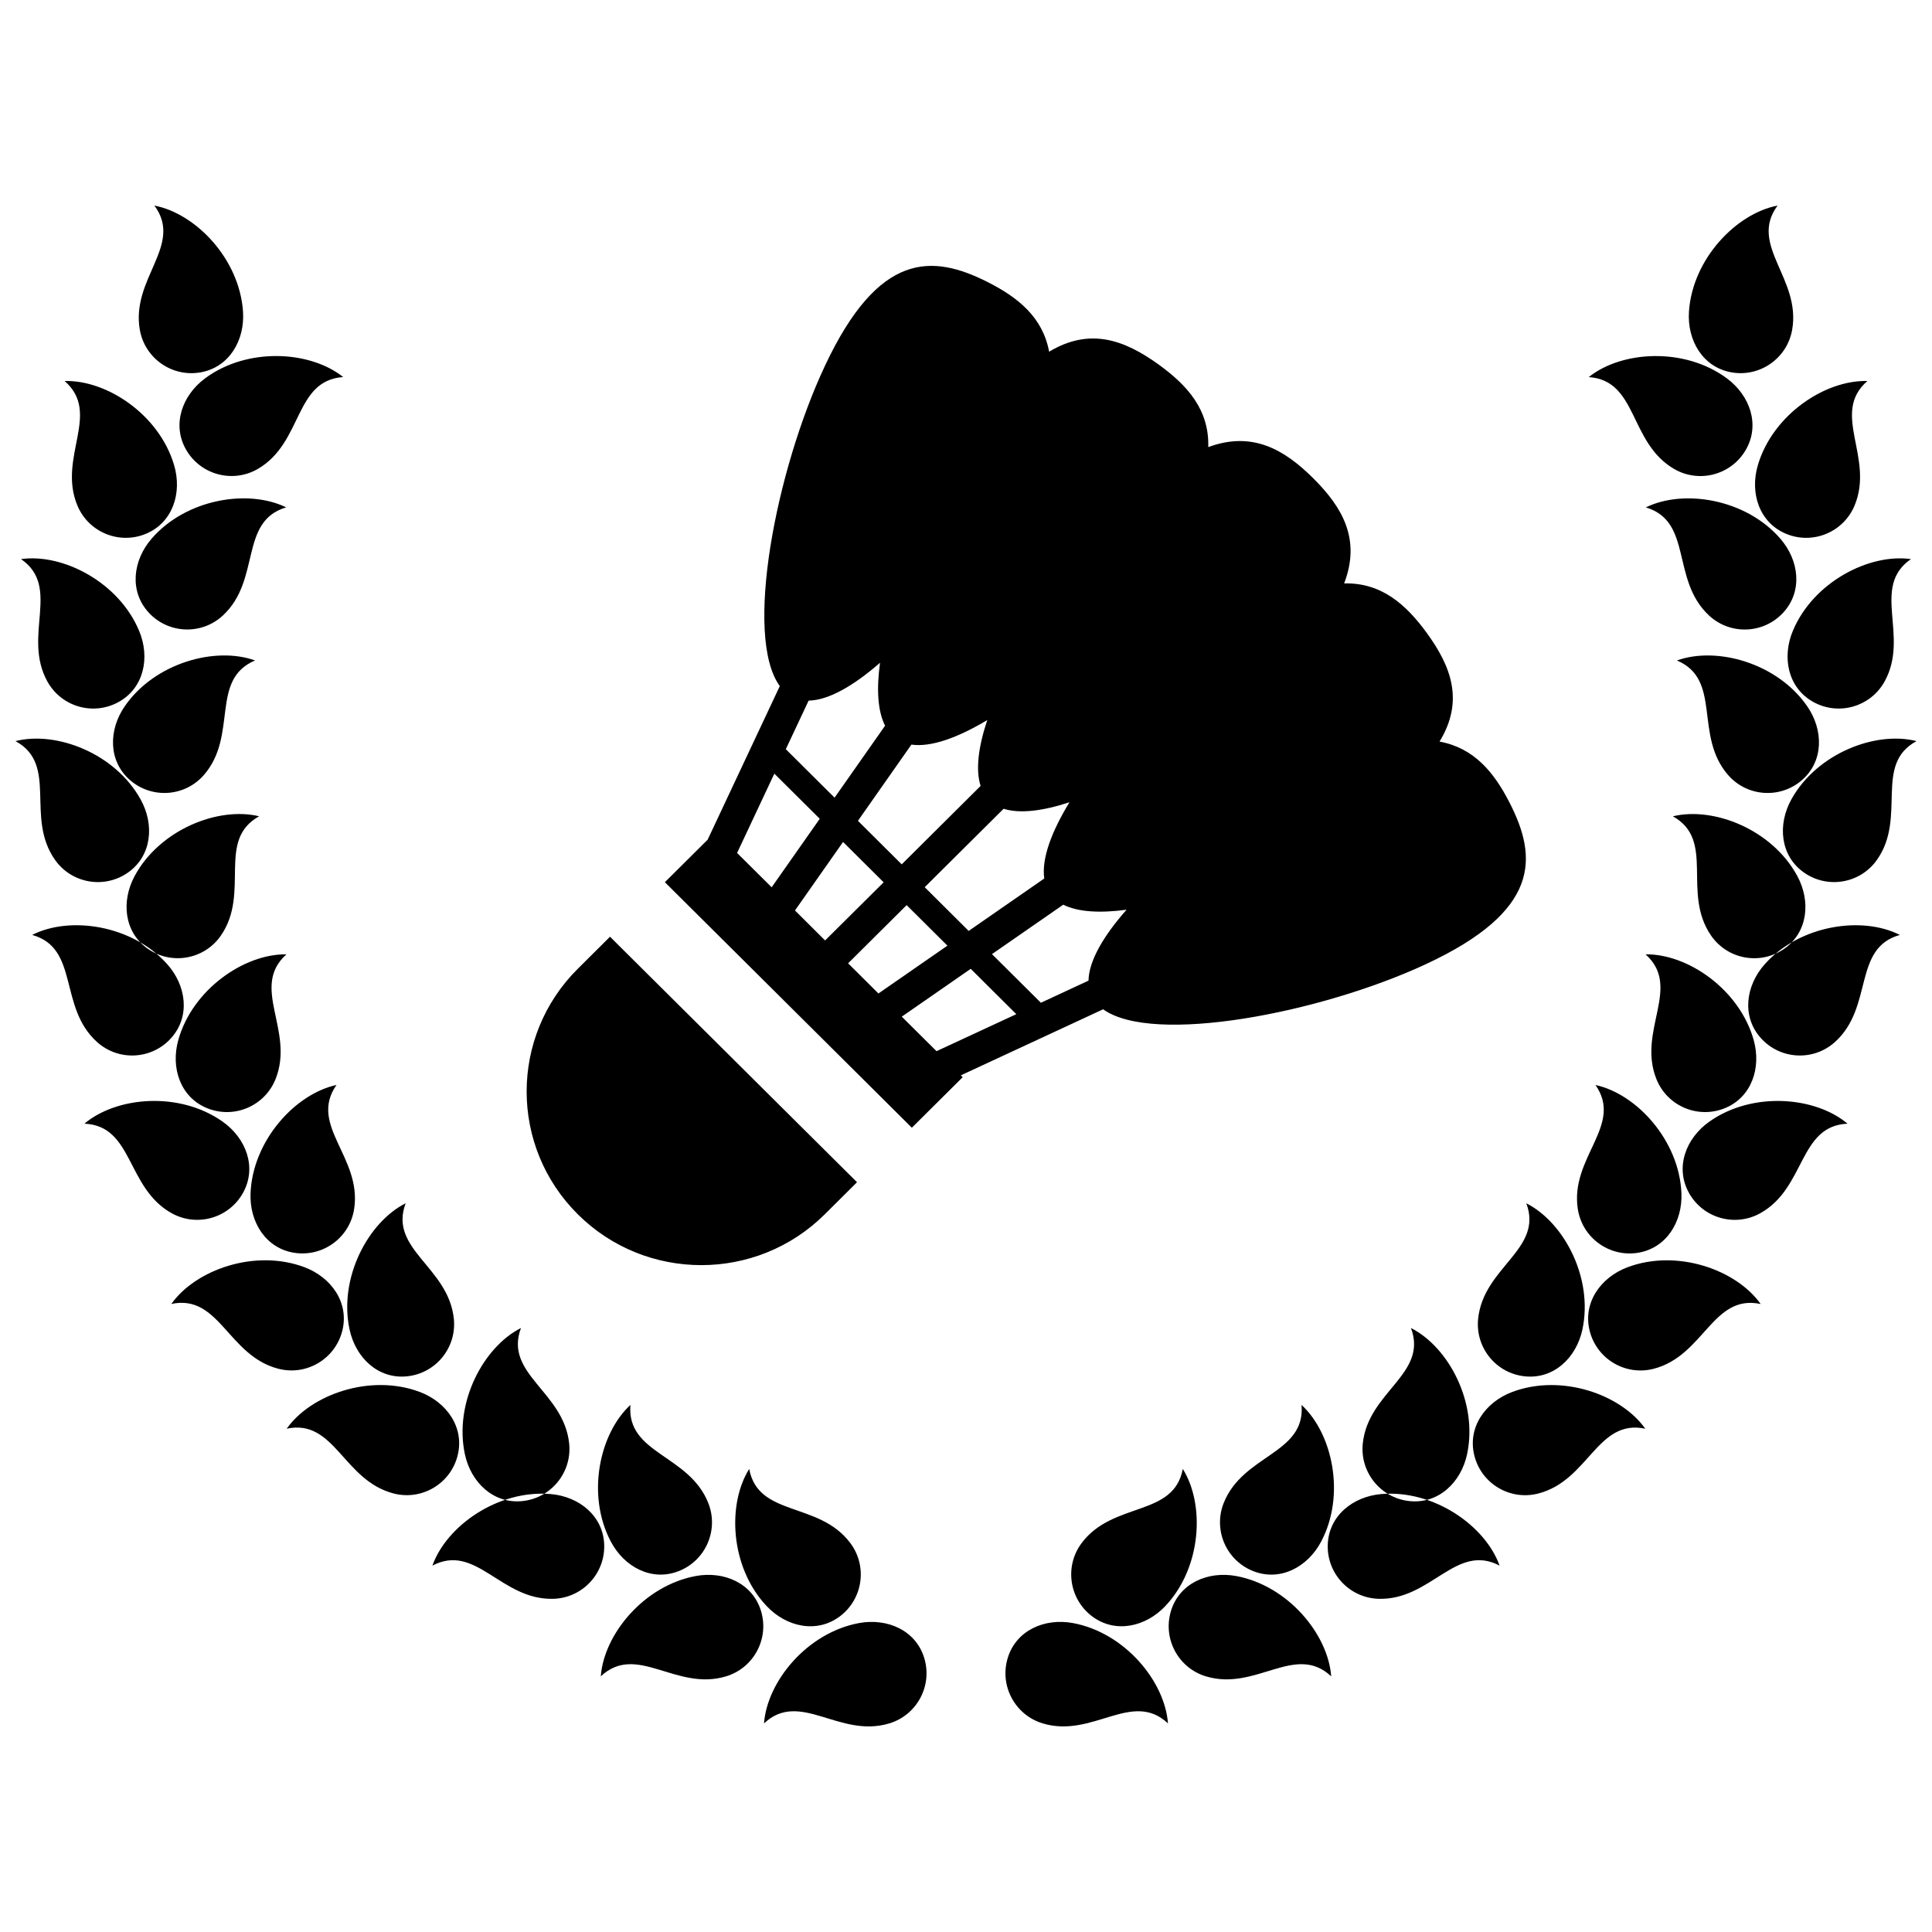 <?xml version="1.0" encoding="UTF-8"?>
<!-- Uploaded to: ICON Repo, www.iconrepo.com, Generator: ICON Repo Mixer Tools -->
<svg width="800px" height="800px" version="1.1" viewBox="144 144 512 512" xmlns="http://www.w3.org/2000/svg">
 <defs>
  <clipPath id="a">
   <path d="m148.09 198h503.81v404h-503.81z"/>
  </clipPath>
 </defs>
 <g clip-path="url(#a)">
  <path d="m305.66 392.24 65.461 65.062-8.543 8.496c-18.07 17.965-47.383 17.965-65.453 0-18.078-17.965-18.078-47.102 0-65.066zm216.08 7.336c-27.844 12.922-72.145 21.434-85.402 11.898l-37.707 17.504 0.492 0.492-13.473 13.387-65.453-65.066 11.336-11.266 19.121-40.703c-9.594-13.176-1.031-57.207 11.969-84.891 14.273-30.383 28.496-29.555 43.066-22.207 8.125 4.098 14.645 9.355 16.344 18.484 10.867-6.551 20.07-3.039 28.957 3.352 7.723 5.562 13.504 12.07 13.211 21.926 11.68-4.309 20.137 0.625 27.805 8.242 7.723 7.68 12.699 16.141 8.207 27.879 9.828-0.23 16.344 5.496 21.906 13.141 6.422 8.828 9.965 17.977 3.375 28.781 9.18 1.688 14.473 8.168 18.594 16.254 7.387 14.477 8.223 28.605-22.348 42.793zm-156.57-44.188 13.387-19.07c-1.98-3.883-2.289-9.723-1.344-16.676-6.988 6.09-13.629 9.93-18.918 10.031l-6.047 12.871zm-16.672 23.754 12.746-18.156-12.035-11.965-9.871 21.02zm29.68-1.324-10.758-10.691-12.742 18.156 7.984 7.945zm25.691-25.539c-1.375-4.309-0.578-10.422 1.77-17.457-7.809 4.68-14.902 7.25-20.105 6.504l-14.172 20.199 11.602 11.539zm-8.793 42.332-10.809-10.742-15.508 15.418 8.035 7.996zm5.633-3.906 20.031-13.891c-0.754-5.219 1.891-12.352 6.676-20.207-7.031 2.309-13.133 3.09-17.453 1.727l-20.906 20.781zm12.625 22.059-12.082-12.016-18.273 12.676 9.211 9.148zm19.129-8.883c0.105-5.254 3.965-11.855 10.09-18.797-6.992 0.941-12.871 0.637-16.773-1.336l-18.898 13.105 12.965 12.887zm-197.52-159.96c-13.047 0.91-10.594 17.336-22.59 24.336-6.629 3.863-15.125 1.617-18.992-5.004-3.863-6.625-1.164-14.426 5.004-19 11.219-8.305 27.867-7.305 36.578-0.332zm-50.023-45.438c7.773 10.516-6.316 19.316-3.856 32.98 1.359 7.547 8.586 12.566 16.125 11.211 7.551-1.359 11.734-8.48 11.211-16.133-0.957-13.941-12.52-25.953-23.48-28.059zm34.914 79.977c-12.535 3.723-6.578 19.227-16.773 28.66-5.629 5.215-14.418 4.875-19.625-0.75-5.215-5.629-4.277-13.828 0.75-19.629 9.164-10.559 25.625-13.199 35.648-8.281zm-58.715-33.484c9.875 8.574-1.965 20.227 3.406 33.035 2.973 7.07 11.113 10.398 18.176 7.438 7.078-2.973 9.613-10.82 7.441-18.184-3.957-13.402-17.863-22.617-29.023-22.289zm50.477 74.055c-12.051 5.066-4.434 19.828-13.539 30.324-5.027 5.801-13.793 6.418-19.59 1.391-5.793-5.023-5.754-13.281-1.395-19.594 7.941-11.492 24.027-15.914 34.523-12.121zm-62.02-26.863c10.75 7.441 0.258 20.312 6.992 32.457 3.727 6.707 12.176 9.129 18.883 5.402 6.715-3.723 8.379-11.809 5.402-18.883-5.394-12.887-20.227-20.531-31.277-18.977zm63.098 68.156c-11.426 6.363-2.242 20.191-10.137 31.617-4.359 6.312-13.012 7.891-19.32 3.527-6.309-4.359-7.168-12.574-3.527-19.32 6.641-12.297 22.141-18.449 32.984-15.824zm-64.578-19.922c11.496 6.223 2.473 20.168 10.504 31.5 4.43 6.258 13.105 7.738 19.367 3.301 6.254-4.43 7.019-12.652 3.293-19.355-6.769-12.227-22.348-18.195-33.164-15.445zm71.812 56.508c-9.742 8.73 2.281 20.191-2.887 33.082-2.863 7.117-10.941 10.574-18.062 7.715-7.125-2.852-9.773-10.672-7.715-18.062 3.758-13.461 17.516-22.895 28.664-22.734zm-67.383-5.144c12.59 3.523 6.879 19.125 17.211 28.395 5.707 5.129 14.496 4.656 19.617-1.059 5.125-5.715 4.051-13.895-1.062-19.613-9.316-10.414-25.82-12.797-35.766-7.723zm80.648 39.762c-7.5 10.707 6.801 19.148 4.68 32.867-1.168 7.586-8.266 12.777-15.844 11.613-7.578-1.168-11.941-8.184-11.609-15.852 0.605-13.957 11.871-26.258 22.773-28.629zm-66.801 10.258c13.062 0.578 11.023 17.07 23.191 23.766 6.723 3.691 15.168 1.246 18.867-5.481 3.699-6.723 0.797-14.449-5.477-18.859-11.43-8.043-28.047-6.621-36.582 0.574zm85.129 21.094c-4.586 12.246 11.383 16.836 12.777 30.652 0.766 7.637-4.797 14.445-12.434 15.211-7.629 0.777-13.609-4.934-15.211-12.43-2.91-13.664 4.902-28.395 14.867-33.434zm-62.098 26.684c12.793-2.715 14.965 13.754 28.418 17.184 7.43 1.891 14.988-2.602 16.883-10.031 1.895-7.43-2.848-14.191-10.02-16.895-13.09-4.91-28.824 0.637-35.281 9.742zm92.66 6.375c-4.574 12.246 11.391 16.836 12.777 30.652 0.766 7.637-4.801 14.438-12.43 15.215-7.637 0.766-13.613-4.934-15.215-12.438-2.906-13.664 4.91-28.395 14.867-33.43zm-62.09 26.68c12.785-2.711 14.953 13.754 28.41 17.184 7.426 1.895 14.992-2.602 16.883-10.031 1.895-7.43-2.84-14.184-10.027-16.895-13.082-4.898-28.812 0.637-35.266 9.742zm91.098-6.301c-1.074 13.039 15.539 13.098 20.641 26.016 2.816 7.133-0.68 15.203-7.82 18.02-7.133 2.82-14.434-1.031-18.016-7.824-6.531-12.348-3.019-28.648 5.195-36.211zm-52.48 42.59c11.562-6.098 18.137 9.16 32.016 8.797 7.664-0.207 13.723-6.59 13.516-14.254-0.203-7.664-6.606-12.883-14.246-13.516-13.926-1.164-27.551 8.445-31.285 18.973zm83.953-25.625c2.414 12.852 18.445 8.508 26.789 19.629 4.609 6.125 3.371 14.828-2.762 19.438-6.133 4.609-14.199 2.82-19.445-2.769-9.574-10.18-10.5-26.836-4.582-36.297zm-39.328 54.961c9.543-8.941 19.922 4.035 33.207 0.004 7.34-2.227 11.48-9.98 9.254-17.32-2.227-7.344-9.777-10.66-17.32-9.262-13.734 2.57-24.324 15.449-25.141 26.578zm43.258 12.469c9.547-8.934 19.914 4.031 33.207 0.004 7.34-2.227 11.488-9.98 9.254-17.32-2.223-7.34-9.785-10.66-17.32-9.262-13.727 2.566-24.316 15.449-25.141 26.578zm255.16-356.45c6.168 4.57 8.867 12.367 4.996 19-3.863 6.621-12.359 8.867-18.988 5.004-12-6.996-9.551-23.422-22.598-24.336 8.719-6.981 25.367-7.981 36.59 0.332zm-10.039-17.727c-0.523 7.656 3.656 14.777 11.215 16.133 7.543 1.359 14.762-3.664 16.121-11.211 2.465-13.664-11.629-22.465-3.856-32.98-10.961 2.113-22.52 14.125-23.48 28.059zm24.211 60.211c5.027 5.793 5.965 13.996 0.746 19.629-5.199 5.629-13.992 5.969-19.625 0.75-10.191-9.438-4.231-24.938-16.766-28.66 10.023-4.922 26.488-2.281 35.645 8.281zm-5.953-19.484c-2.176 7.359 0.359 15.215 7.441 18.184 7.062 2.969 15.203-0.363 18.176-7.438 5.367-12.809-6.469-24.453 3.406-33.035-11.152-0.324-25.062 8.891-29.023 22.289zm13.07 63.891c4.359 6.312 4.398 14.57-1.395 19.594-5.793 5.027-14.559 4.41-19.59-1.391-9.105-10.496-1.484-25.258-13.539-30.324 10.5-3.793 26.582 0.629 34.523 12.121zm-3.781-20.012c-2.977 7.074-1.316 15.16 5.402 18.883 6.699 3.723 15.156 1.305 18.883-5.402 6.731-12.141-3.762-25.02 6.992-32.457-11.047-1.551-25.879 6.094-31.277 18.977zm1.164 65.012c3.641 6.746 2.781 14.965-3.527 19.32-6.309 4.363-14.965 2.785-19.32-3.527-7.891-11.43 1.289-25.262-10.137-31.617 10.844-2.629 26.344 3.523 32.984 15.824zm-1.574-20.309c-3.719 6.707-2.953 14.93 3.293 19.355 6.266 4.438 14.938 2.957 19.367-3.301 8.035-11.332-0.984-25.277 10.508-31.5-10.816-2.746-26.387 3.223-33.168 15.445zm-9.977 63.797c2.055 7.391-0.59 15.211-7.715 18.062-7.125 2.856-15.203-0.594-18.066-7.715-5.164-12.891 6.856-24.348-2.883-33.082 11.145-0.156 24.898 9.277 28.664 22.734zm2.953-20.152c-5.113 5.719-6.188 13.898-1.066 19.613 5.129 5.715 13.914 6.188 19.625 1.059 10.332-9.27 4.621-24.875 17.211-28.395-9.949-5.074-26.457-2.691-35.77 7.723zm-22.113 60.672c0.332 7.664-4.027 14.676-11.609 15.852-7.582 1.164-14.676-4.027-15.852-11.613-2.117-13.723 12.188-22.164 4.684-32.867 10.906 2.367 22.172 14.668 22.777 28.629zm7.445-18.949c-6.277 4.41-9.18 12.137-5.481 18.859 3.699 6.727 12.141 9.176 18.867 5.481 12.168-6.695 10.133-23.184 23.191-23.766-8.531-7.195-25.145-8.617-36.578-0.574zm-33.68 55.102c-1.598 7.496-7.582 13.203-15.211 12.43-7.633-0.762-13.195-7.57-12.434-15.211 1.391-13.816 17.355-18.402 12.773-30.652 9.969 5.039 17.785 19.77 14.871 33.434zm11.957-16.484c-7.176 2.695-11.922 9.457-10.027 16.895 1.898 7.438 9.457 11.922 16.887 10.031 13.461-3.43 15.629-19.902 28.418-17.184-6.461-9.113-22.195-14.66-35.277-9.742zm-42.52 49.539c-1.605 7.5-7.582 13.203-15.219 12.438-7.629-0.77-13.195-7.578-12.43-15.215 1.387-13.816 17.348-18.402 12.777-30.652 9.965 5.035 17.785 19.766 14.871 33.43zm11.957-16.488c-7.184 2.707-11.922 9.461-10.027 16.895 1.883 7.438 9.453 11.926 16.883 10.031 13.461-3.43 15.629-19.895 28.41-17.184-6.457-9.109-22.18-14.645-35.266-9.742zm-50.633 39.652c-3.586 6.793-10.887 10.641-18.012 7.824-7.144-2.82-10.637-10.887-7.824-18.02 5.106-12.918 21.719-12.977 20.641-26.016 8.207 7.559 11.727 23.859 5.195 36.211zm15.992-12.602c-7.644 0.637-14.043 5.848-14.246 13.516-0.207 7.668 5.856 14.047 13.523 14.254 13.879 0.363 20.461-14.895 32.016-8.797-3.742-10.523-17.367-20.133-31.293-18.973zm-57.242 29.645c-5.254 5.586-13.32 7.379-19.445 2.769s-7.371-13.316-2.762-19.438c8.344-11.113 24.371-6.777 26.789-19.629 5.914 9.465 4.988 26.121-4.582 36.297zm18.762-7.91c-7.535-1.402-15.09 1.914-17.316 9.262-2.227 7.34 1.918 15.094 9.254 17.32 13.297 4.031 23.664-8.949 33.211-0.004-0.82-11.129-11.418-24.008-25.148-26.578zm-43.258 12.465c-7.535-1.402-15.094 1.918-17.32 9.262-2.227 7.34 1.918 15.094 9.262 17.32 13.289 4.027 23.664-8.938 33.207-0.004-0.82-11.125-11.414-24.008-25.148-26.578z"/>
 </g>
</svg>